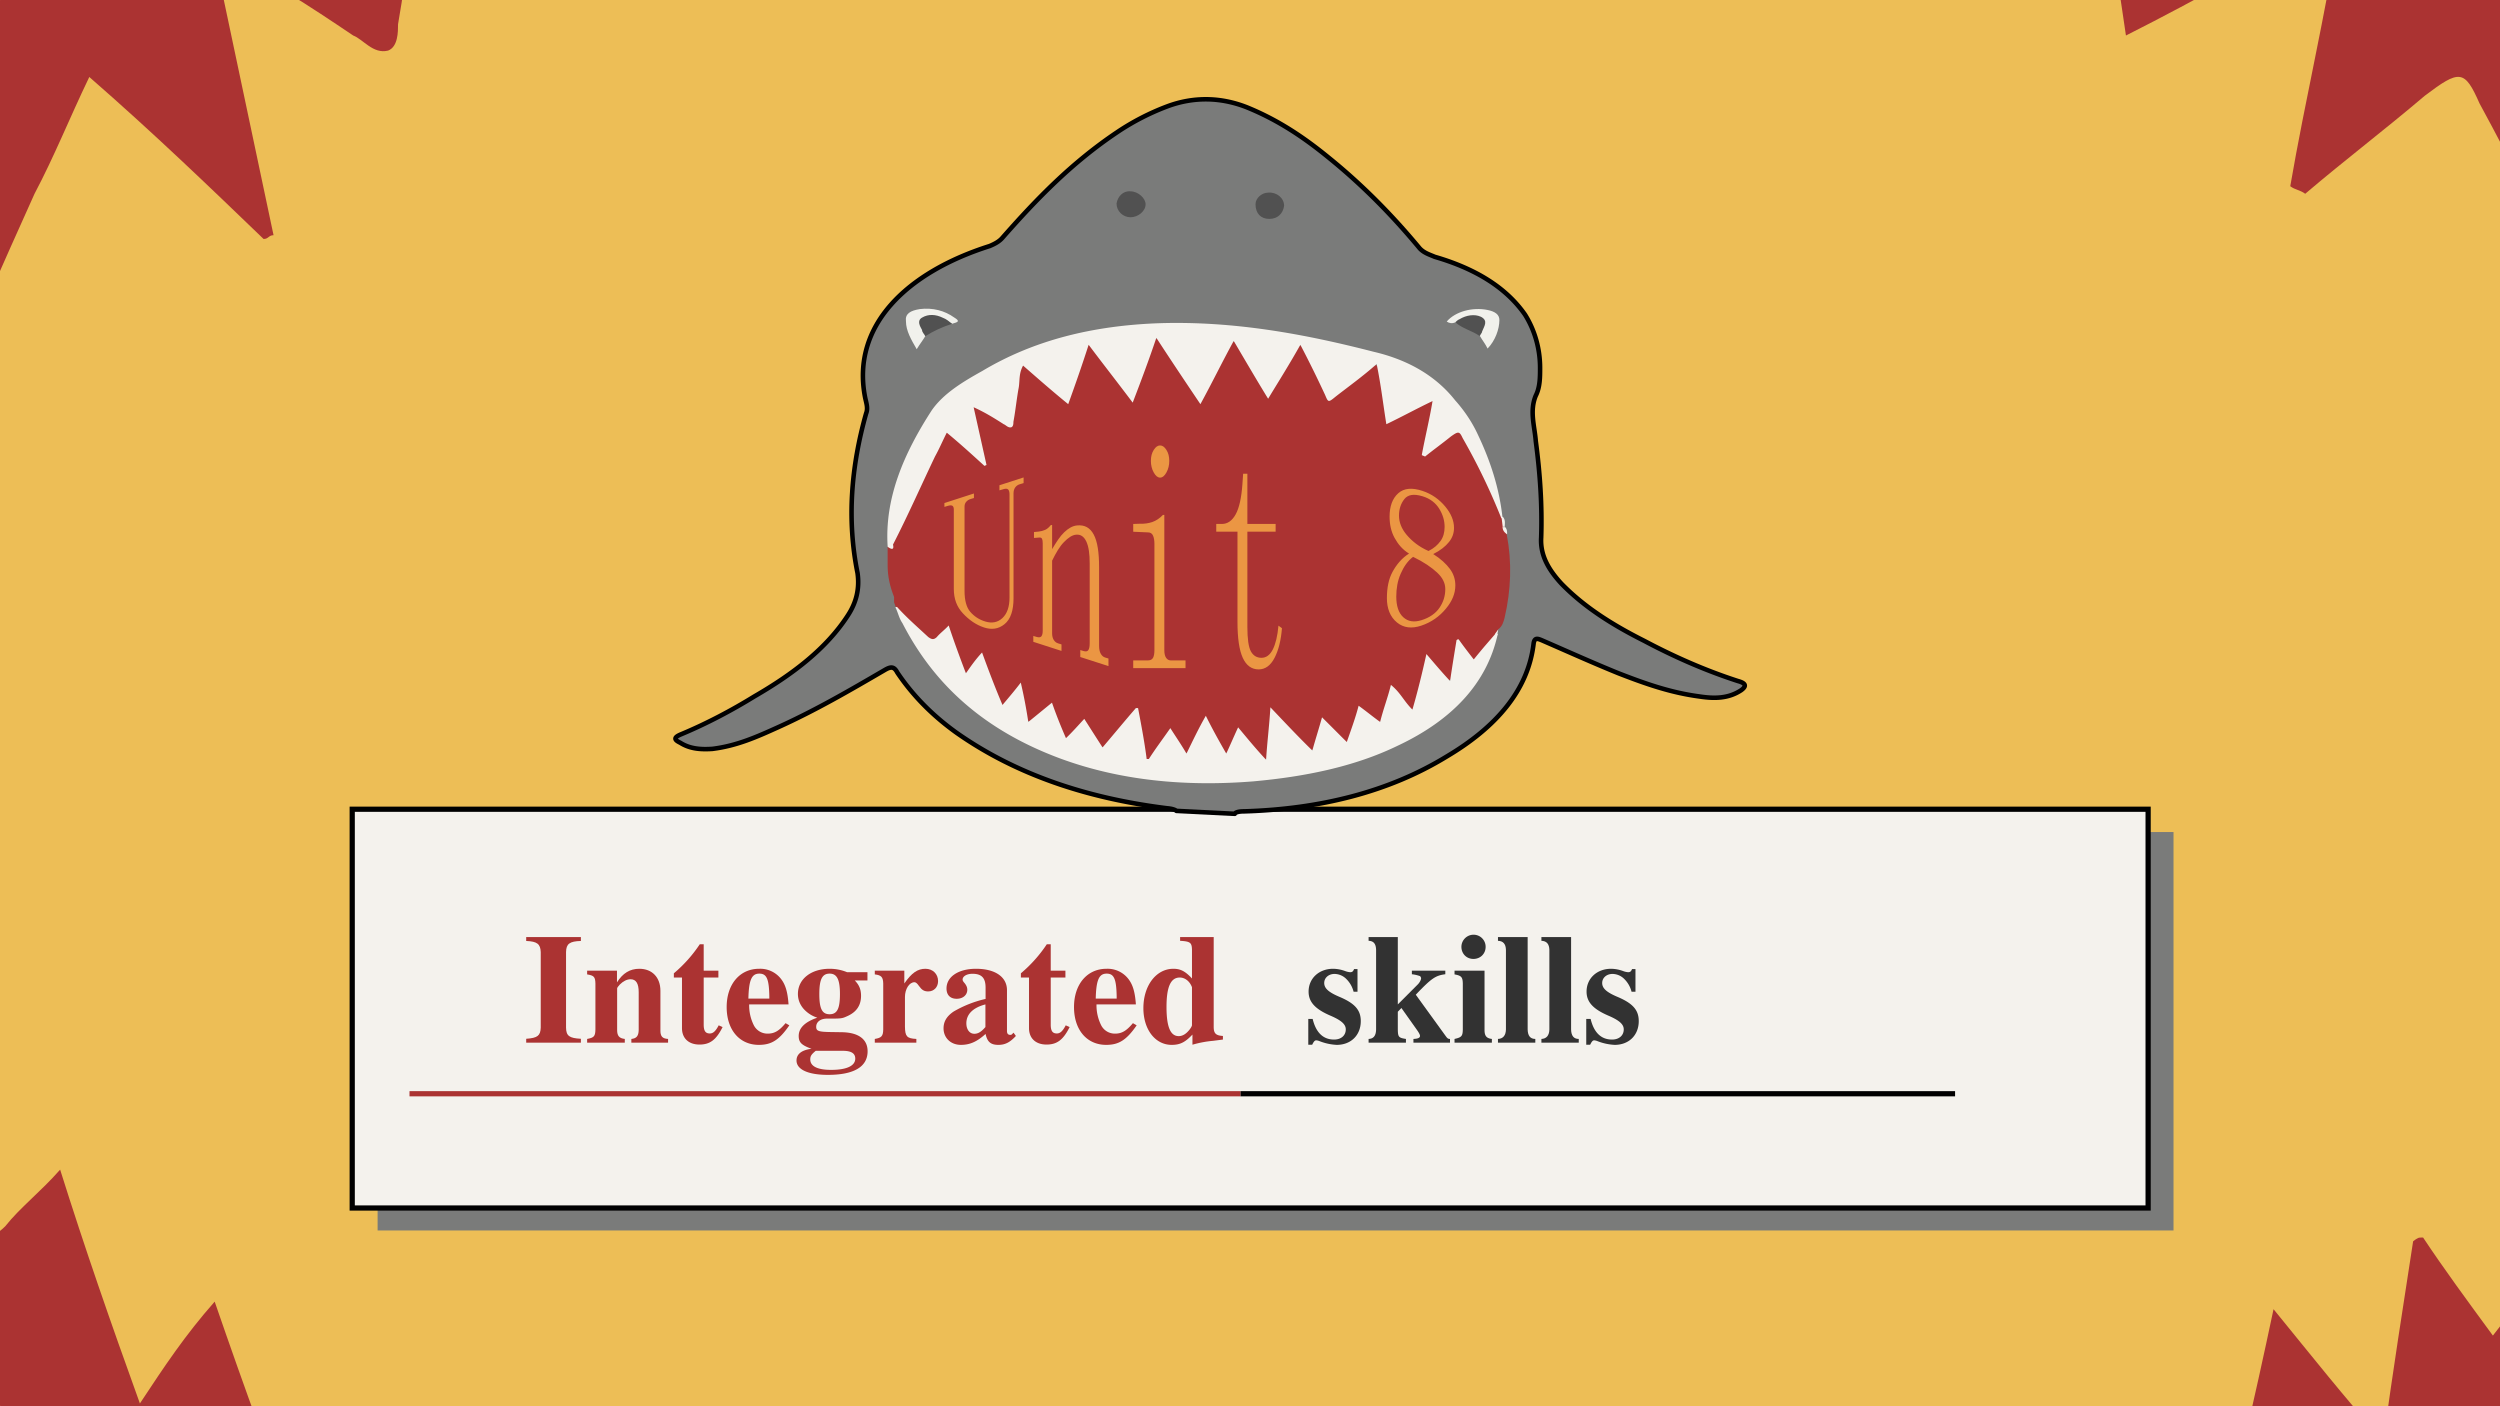 <svg xmlns="http://www.w3.org/2000/svg" xmlns:xlink="http://www.w3.org/1999/xlink" width="1280" height="720" viewBox="0 0 960 540"><g data-name="P"><clipPath id="a"><path fill-rule="evenodd" d="M0 540h960V0H0Z"/></clipPath><g clip-path="url(#a)"><path fill="#edbe56" fill-rule="evenodd" d="M0 540h960V0H0Z"/></g></g><path fill="#7a7b7a" fill-rule="evenodd" d="M145 472.5h689.63v-153H145Z" data-name="P"/><g data-name="P"><path fill="#f4f2ed" fill-rule="evenodd" d="M135.25 463.875h689.63v-153.13H135.25Z"/><path fill="none" stroke="#000" stroke-miterlimit="10" stroke-width="2" d="M135.25 463.875h689.63v-153.13H135.25Z"/></g><g data-name="P"><symbol id="b"><path d="M.35.025C.276.029.256.043.255.096V.58C.256.633.278.649.35.651v.025H0V.651C.07.648.091.632.093.58V.096C.091.045.073.03 0 .025V0h.35v.025Z"/></symbol><symbol id="c"><path d="M.518.024C.481.026.468.041.469.081v.251c0 .086-.053.141-.135.141C.274.473.228.445.191.386v.075H0V.437C.044.43.052.421.053.378V.084C.052.041.044.032 0 .024V0h.241v.024C.205.028.192.044.192.081v.267c0 .003.007.014.017.024.022.022.046.034.069.034C.313.406.33.379.33.323V.081C.329.043.316.027.283.024V0h.235v.024Z"/></symbol><symbol id="d"><path d="M.285.473H.191v.169H.166A.878.878 0 0 0 0 .456V.429h.052V.105C.052.04.095 0 .164 0c.067 0 .107.03.148.112L.287.123C.267.085.251.071.23.071.202.071.191.088.191.128v.301h.094v.044Z"/></symbol><symbol id="e"><path d="M.377.139C.336.09.306.072.263.072a.098.098 0 0 0-.089.053.284.284 0 0 0-.03.134h.252C.39.343.375.39.343.428a.168.168 0 0 1-.135.059C.084.487 0 .388 0 .242S.082 0 .206 0c.081 0 .13.031.195.125L.377.139M.139.296c.003.12.021.16.07.16.047 0 .062-.034.064-.145V.296H.139Z"/></symbol><symbol id="f"><path d="M.454.604v.053h-.13a.293.293 0 0 1-.112.022C.093.679.009.613.009.518c0-.035.012-.067.036-.095A.197.197 0 0 1 .133.366C.054.339.014.3.014.249.014.208.032.19.096.167.033.159 0 .133 0 .092 0 .034.075 0 .201 0c.167 0 .254.052.254.151 0 .077-.058.12-.164.122L.226.274c-.085.001-.1.006-.1.034 0 .031.028.052.068.052.092 0 .096 0 .129.015.06.026.09.069.09.131 0 .04-.012.07-.04.098h.081M.296.154c.054 0 .08-.016.08-.05C.376.058.321.032.222.032.134.032.088.055.088.099c0 .021.007.032.035.055h.173M.212.648C.259.648.278.61.278.517S.26.388.212.388.146.423.146.517s.018.131.066.131Z"/></symbol><symbol id="g"><path d="M.266.024C.205.027.194.04.193.103v.189c0 .052.028.095.061.095C.262.387.271.38.282.364.301.337.316.328.342.328c.037 0 .063.028.063.066C.405.44.371.473.324.473.274.473.236.447.189.379v.082H0V.437C.042.432.053.42.054.378V.084C.053.042.043.031 0 .024V0h.266v.024Z"/></symbol><symbol id="h"><path d="m.448.078-.01-.01C.435.065.432.064.427.064.413.064.406.072.406.089V.35C.406.435.33.487.208.487.095.487.019.436.019.361c0-.042.024-.066.065-.066.04 0 .068.024.068.058C.152.367.147.38.134.396.125.406.122.412.122.418c0 .021.027.037.063.037.059 0 .084-.027.084-.088V.294A.724.724 0 0 1 .064.213C.02.183 0 .149 0 .106 0 .045.046 0 .111 0c.057 0 .103.02.158.07C.28.019.302 0 .351 0c.043 0 .074.016.112.057L.448.078m-.18.036C.241.083.221.071.197.071c-.03 0-.051.027-.051.067 0 .058.042.1.122.121V.114Z"/></symbol><symbol id="i"><path d="M.509.057C.464.06.45.073.45.115V.69H.235V.666C.3.662.31.655.311.608V.425C.268.471.238.487.192.487.082.487 0 .38 0 .235 0 .098.076 0 .181 0c.053 0 .086.016.133.066V.001a.687.687 0 0 0 .133.025l.062.008v.023M.311.126C.311.12.301.103.289.09.269.067.248.056.226.056.173.056.148.115.148.243c0 .129.027.188.085.188.033 0 .064-.024.078-.062V.126Z"/></symbol><use xlink:href="#b" fill="#ab3332" transform="matrix(60 0 0 -60 202.06 400.39)"/><use xlink:href="#c" fill="#ab3332" transform="matrix(60 0 0 -60 225.46 400.39)"/><use xlink:href="#d" fill="#ab3332" transform="matrix(60 0 0 -60 258.76 401.11)"/><use xlink:href="#e" fill="#ab3332" transform="matrix(60 0 0 -60 279.04 401.23)"/><use xlink:href="#f" fill="#ab3332" transform="matrix(60 0 0 -60 305.86 412.75)"/><use xlink:href="#g" fill="#ab3332" transform="matrix(60 0 0 -60 335.92 400.39)"/><use xlink:href="#h" fill="#ab3332" transform="matrix(60 0 0 -60 362.32 401.23)"/><use xlink:href="#d" fill="#ab3332" transform="matrix(60 0 0 -60 392.02 401.11)"/><use xlink:href="#e" fill="#ab3332" transform="matrix(60 0 0 -60 412.42 401.23)"/><use xlink:href="#i" fill="#ab3332" transform="matrix(60 0 0 -60 439.06 401.23)"/><symbol id="j"><path d="M-2147483500-2147483500Z"/></symbol><use xlink:href="#j" fill="#323232" transform="matrix(60 0 0 -60 128849010000 -128849010000)"/><use xlink:href="#j" fill="#323232" transform="matrix(60 0 0 -60 128849010000 -128849010000)"/><symbol id="k"><path d="M.315.34v.145H.293C.287.47.281.465.268.465a.118.118 0 0 0-.031.007.23.23 0 0 1-.078.015C.068.487.002.425.002.341c0-.066.041-.112.142-.155C.213.156.24.131.24.099.24.06.21.034.165.034c-.07 0-.116.045-.137.132H0V.001h.025c.011.022.017.028.026.028A.07.07 0 0 0 .074.023.348.348 0 0 1 .182 0c.091 0 .154.062.154.152 0 .071-.038.114-.138.156C.13.337.102.362.102.396c0 .033.028.058.066.058A.108.108 0 0 0 .243.422.174.174 0 0 0 .29.34h.025Z"/></symbol><symbol id="l"><path d="M.491.461H.277V.438A.228.228 0 0 0 .329.426.02.02 0 0 0 .336.412c0-.01-.01-.028-.021-.039L.187.245v.431H0V.652C.032.651.047.633.048.594v-.51C.047.044.031.025 0 .024V0h.239v.024C.192.031.188.037.187.084v.114L.21.222.305.088C.323.063.329.051.329.043.329.031.315.025.287.024V0h.234v.024C.51.024.505.027.496.039L.302.307c.1.105.126.123.189.131v.023Z"/></symbol><symbol id="m"><path d="M.239.024C.205.028.192.043.192.081v.38H0V.437C.044.429.052.42.053.378V.084C.052.042.045.034 0 .024V0h.239v.024M.122.691A.078.078 0 0 1 .044.614c0-.045.033-.078.077-.078s.078.033.078.077a.077.077 0 0 1-.077.078Z"/></symbol><symbol id="n"><path d="M.239.024c-.032 0-.048.02-.049.06v.592H0V.652C.033.651.05.632.051.594v-.51C.05.046.032.025 0 .024V0h.239v.024Z"/></symbol><use xlink:href="#k" fill="#323232" transform="matrix(60 0 0 -60 502.38 401.23)"/><use xlink:href="#l" fill="#323232" transform="matrix(60 0 0 -60 525.54 400.39)"/><use xlink:href="#m" fill="#323232" transform="matrix(60 0 0 -60 558.54 400.39)"/><use xlink:href="#n" fill="#323232" transform="matrix(60 0 0 -60 575.22 400.39)"/><use xlink:href="#n" fill="#323232" transform="matrix(60 0 0 -60 591.9 400.39)"/><use xlink:href="#k" fill="#323232" transform="matrix(60 0 0 -60 609.12 401.23)"/></g><use xlink:href="#j" fill="#323232" data-name="P" transform="matrix(60 0 0 -60 128849010000 -128849010000)"/><g data-name="P"><path fill="#7a7b7a" fill-rule="evenodd" d="M463.59 38.13c5.11.07 10.17 1.11 15.12 3.04 12.38 5.03 22.29 11.84 31.37 19.25 13.21 10.66 24.77 22.5 35.08 34.94 1.66 1.78 3.72 2.37 5.78 3.26 15.27 4.44 27.25 11.55 34.67 22.21 3.72 5.93 5.78 13.03 5.78 20.44 0 3.55 0 7.4-1.65 10.66-2.47 5.92-.41 11.85 0 17.47 1.65 12.44 2.48 24.58 2.07 37.02-.42 6.81 2.89 12.44 7.84 17.77 8.67 8.89 19.4 15.7 31.78 21.92 11.15 5.92 23.12 11.25 35.91 15.4 3.3.89 3.3 2.07 1.24 3.55-4.95 3.26-10.32 3.26-16.1 2.37-11.14-1.48-21.05-5.03-30.95-8.88-9.5-3.85-19.4-8.3-28.9-12.44-2.06-.89-3.3-1.48-3.71.89-2.07 18.06-14.45 32.28-33.44 43.53-22.29 13.63-48.7 20.14-77.6 21.03-1.85 0-2.99.22-3.66.74l-.07.2-22.4-1.12-.02-.04c-.78-.52-1.91-.82-3.56-.96-30.96-3.85-58.2-13.04-80.91-29.03-9.49-6.81-16.92-14.51-22.7-23.1-1.24-2.37-2.47-2.37-4.95-.89-13.21 7.7-26.42 15.4-40.86 21.92-7.85 3.55-15.69 7.11-25.18 8.29-4.54.3-8.67 0-12.39-2.37-2.47-1.18-2.47-2.07.42-3.26 9.9-4.14 19.4-9.18 28.06-14.51 14.86-8.59 27.66-18.36 35.91-31.09 3.31-5.04 4.55-10.37 3.72-16.29-4.13-20.44-2.48-40.87 3.3-61.31.83-2.07 0-4.15-.41-6.22-5.37-27.54 16.1-47.98 47.88-58.05 2.06-.88 3.71-1.77 4.95-3.25 12.8-14.52 26.42-28.73 44.17-40.58a93.797 93.797 0 0 1 18.99-9.77c5.15-1.93 10.31-2.81 15.42-2.74Z"/><path fill="none" stroke="#000" stroke-linejoin="round" stroke-width="1.75" d="M463.59 38.13c5.11.07 10.17 1.11 15.12 3.04 12.38 5.03 22.29 11.84 31.37 19.25 13.21 10.66 24.77 22.5 35.08 34.94 1.66 1.78 3.72 2.37 5.78 3.26 15.27 4.44 27.25 11.55 34.67 22.21 3.72 5.93 5.78 13.03 5.78 20.44 0 3.55 0 7.4-1.65 10.66-2.47 5.92-.41 11.85 0 17.47 1.65 12.44 2.48 24.58 2.07 37.02-.42 6.81 2.89 12.44 7.84 17.77 8.67 8.89 19.4 15.7 31.78 21.92 11.15 5.92 23.12 11.25 35.91 15.4 3.3.89 3.3 2.07 1.24 3.55-4.95 3.26-10.32 3.26-16.1 2.37-11.14-1.48-21.05-5.03-30.95-8.88-9.5-3.85-19.4-8.3-28.9-12.44-2.06-.89-3.3-1.48-3.71.89-2.07 18.06-14.45 32.28-33.44 43.53-22.29 13.63-48.7 20.14-77.6 21.03-1.85 0-2.99.22-3.66.74l-.07.2-22.4-1.12-.02-.04c-.78-.52-1.91-.82-3.56-.96-30.96-3.85-58.2-13.04-80.91-29.03-9.49-6.81-16.92-14.51-22.7-23.1-1.24-2.37-2.47-2.37-4.95-.89-13.21 7.7-26.42 15.4-40.86 21.92-7.85 3.55-15.69 7.11-25.18 8.29-4.54.3-8.67 0-12.39-2.37-2.47-1.18-2.47-2.07.42-3.26 9.9-4.14 19.4-9.18 28.06-14.51 14.86-8.59 27.66-18.36 35.91-31.09 3.31-5.04 4.55-10.37 3.72-16.29-4.13-20.44-2.48-40.87 3.3-61.31.83-2.07 0-4.15-.41-6.22-5.37-27.54 16.1-47.98 47.88-58.05 2.06-.88 3.71-1.77 4.95-3.25 12.8-14.52 26.42-28.73 44.17-40.58a93.797 93.797 0 0 1 18.99-9.77c5.15-1.93 10.31-2.81 15.42-2.74Z"/></g><path fill="#ab3332" fill-rule="evenodd" d="M340.85 217.1v-7.11c2.06-.89 1.24-2.67 2.06-4.15 5.37-12.15 11.56-24.3 17.34-36.45 1.65-3.85 4.13-4.15 7.84-1.19 2.89 2.08 5.37 4.74 8.26 6.82-1.24-5.04-2.48-10.37-3.72-15.71-.41-1.18-.41-2.96 1.65-3.55 1.65-.89 2.89.29 4.54 1.18 1.65 1.19 3.72 2.08 5.37 3.56.82.29 1.24.89 2.47.89 1.24-.3.83-1.19.83-1.78 1.24-5.04 1.65-10.08 2.48-15.41v-1.19c0-1.18.82-2.37 2.47-2.66 1.65-.6 2.89.29 4.13 1.18 2.89 2.37 5.78 4.74 8.67 7.41.41.3.82.89 1.24 1.19 2.47 1.77 2.89 1.77 3.71-.6 2.06-4.74 2.89-9.18 4.95-13.92.42-1.19.42-2.97 2.89-3.26 2.48-.3 3.3 1.48 4.54 2.96 3.3 4.44 7.02 8.89 10.32 13.63.41.3.41.89 1.65 1.48 1.65-4.15 3.3-8 4.54-12.15.42-1.48 1.24-3.26 2.07-5.04.41-1.48.82-3.25 3.3-3.25 2.06 0 2.89 1.77 3.71 2.96 2.07 2.37 3.3 5.33 5.37 8 2.47 3.56 4.95 7.11 7.43 10.96 2.89-5.63 5.36-10.96 8.25-16.29 1.24-1.78 1.24-4.45 4.54-4.45 2.89 0 3.72 2.67 4.54 4.45 2.89 4.44 5.37 9.18 8.67 14.22 2.89-4.15 4.54-7.71 6.6-11.26.83-1.48 1.66-2.67 2.48-3.85.83-1.19 1.65-2.08 3.72-2.08 1.65 0 2.06 1.19 2.88 2.08 2.07 4.44 4.13 8.89 6.2 13.04.41.88.82 1.48 1.23 2.37.42 1.18 1.65 1.48 2.89.29 3.72-2.96 7.43-5.63 10.73-8.3 1.24-1.18 2.89-2.37 4.96-1.77 2.47.59 2.47 2.07 2.47 3.85.83 4.44 1.65 9.19 2.48 13.93.41 2.07 1.24 2.07 3.3.89 2.89-1.49 5.78-2.97 9.08-4.45 1.24-.59 2.89-1.18 4.13-.59 1.65.89 1.65 2.07 1.24 3.26-.83 4.74-2.07 9.48-2.89 14.81 2.48-1.77 4.54-3.25 6.6-4.74 4.13-2.96 6.61-2.37 8.67 1.19 5.37 9.78 10.73 19.26 12.8 29.63 0 .3.41.6.41.6.41 1.18.82 2.37.41 3.25.41 1.19.83 2.08 1.24 3.26 2.06 10.67 1.65 21.34-.83 32.01-.41 1.48-.82 3.26-2.47 4.44-.42.89-.42 1.49-1.24 2.37-.83 2.08-2.07 4.45-4.13 6.52-2.89 3.56-5.78 3.56-8.25 0-.42-.29-.83-.59-1.24-1.18-1.24 2.96-.41 5.93-1.24 8.89-.41 1.18-.83 2.37-2.89 2.96-1.65.3-2.89-.89-3.71-2.07-1.24-1.19-2.07-2.67-4.13-4.15-.83 4.44-2.06 8.3-2.89 12.45-.41 1.18-.41 2.37-1.24 3.25-1.24 2.38-3.3 2.38-4.95.6-1.65-1.48-2.48-2.97-4.13-4.45-1.65 2.08-1.65 4.15-2.48 6.23-.41 1.48-.41 3.55-3.3 4.14-2.47.6-3.71-1.18-4.95-2.37-.41-.29-.83-.29-1.65-.59-1.65 1.78-1.24 4.15-2.06 6.22-.83 1.49-.42 3.86-3.31 4.45-2.89.59-4.12-1.78-5.78-3.26-.82-.59-1.65-1.78-2.88-2.67-1.66 1.78-1.24 4.15-2.07 5.93-.82 1.18-.82 2.67-2.89 2.96-2.06.3-2.89-.89-4.12-1.78-3.72-3.26-6.61-7.11-10.32-10.37-.83 3.56-.83 7.11-1.24 10.97 0 1.77.41 4.15-2.48 4.74-2.89.89-3.71-2.08-4.95-3.56-1.65-1.48-2.89-3.26-4.95-5.04-.83 1.19-1.24 2.67-2.07 3.86-.41 1.18-1.24 2.37-3.3 2.37-1.65 0-2.06-1.19-2.89-2.08-1.65-2.66-2.89-5.33-4.54-8.29-1.65 2.66-2.47 5.33-4.13 7.7-.41 1.19-1.23 2.37-3.3 2.67-2.06 0-2.89-1.48-3.71-2.67-.83-1.18-1.24-2.67-2.48-3.85-2.48 2.37-2.89 4.74-4.95 7.11-.83.89-1.65 2.37-3.72 2.07-2.06-.29-2.06-1.77-2.47-2.96-1.24-4.44-1.24-8.89-2.48-13.63-3.3 3.26-5.37 6.52-8.25 9.48-2.89 2.97-5.37 2.97-7.85-.29 0 0 0-.3-.41-.6-.82-1.18-.82-3.55-2.89-3.85-2.06-.59-2.47 1.78-4.13 2.67-2.47 1.48-4.54 1.18-5.77-1.19-1.24-2.07-1.65-4.44-2.48-6.81-.83-1.48-1.65-1.78-3.3-.3-1.24 1.19-2.89 3.26-5.78 2.67-2.89-.59-2.06-3.26-2.48-5.04-.41-2.07-.82-4.15-.82-6.22-1.24 1.18-2.07 2.37-2.89 3.55-.83.89-2.07 1.78-3.72 1.48-1.65 0-2.47-1.18-2.89-2.37-1.65-4.44-3.3-9.18-5.36-13.92-1.65.59-1.65 1.48-2.48 2.07-.82.89-2.06 2.07-3.71 1.78-1.65-.3-2.07-1.48-2.48-2.37-1.24-3.26-2.48-6.82-3.3-10.08-.41-.89-.41-1.48-1.24-2.37-.82.3-.82.59-1.24.89-3.3 2.37-5.36 2.37-8.25 0-4.13-3.26-7.43-6.81-9.5-10.67-.82-.59-.82-1.48-1.23-2.37v-2.07c-1.65-4.15-2.48-8-2.48-12.15Z" data-name="P"/><path fill="#f1f1ec" fill-rule="evenodd" d="M355.32 129.06c-.83 1.49-2.07 2.97-3.3 5.04-2.07-3.55-4.13-7.11-4.13-10.67-.41-2.97 1.65-4.15 5.36-4.75 4.95-.59 9.49.6 13.2 3.26 2.48 1.49 1.24 1.78-.82 2.38-2.06-.3-3.71-1.19-5.78-1.49-3.3-.89-4.95 0-4.53 2.38.41 1.48.82 2.67 0 3.85ZM558.84 123.77c-1.24.59-2.48.3-3.3-.3 3.3-3.85 9.91-5.63 15.69-4.44 2.89.59 4.54 1.77 4.54 3.85 0 3.56-1.65 8.01-4.54 10.97-.83-1.78-2.07-3.26-2.89-4.74-1.24-1.19-.42-2.37-.42-3.26.83-2.97-.82-3.86-4.95-2.97-1.24.3-2.48 1.19-4.13.89Z" data-name="P"/><path fill="#515151" fill-rule="evenodd" d="M482.12 78.42c0-2.37 2.44-4.45 4.88-4.45 3.25-.29 6.1 2.08 6.1 5.05-.4 2.96-2.44 5.04-5.69 5.04-3.26 0-5.29-2.08-5.29-5.64ZM439.91 78.45c0 2.64-2.89 4.98-5.79 4.98-2.89 0-5.37-2.34-5.37-5.27.41-2.64 2.48-4.98 5.37-4.69 2.9 0 5.79 2.64 5.79 4.98ZM558.85 123.74c.41-.3.82-.89 1.65-1.19 2.46-1.49 5.74-2.08 8.21-.89 2.87 1.49 1.23 3.57.41 5.65 0 .6-.82 1.19-.82 1.79-2.88-2.08-6.98-2.98-9.45-5.36ZM355.31 129.1c-.41-.89-1.24-1.49-1.24-2.38-.82-1.49-2.06-3.57 0-4.76 2.48-1.49 5.36-1.2 7.84 0 1.64.59 2.47 1.48 3.71 2.38-3.71 1.19-7.01 2.68-10.31 4.76Z" data-name="P"/><path fill="#f4f2ed" fill-rule="evenodd" d="M576.99 202.29h.87c.87.86.87 1.73.87 2.88-1.3-.87-1.74-1.73-1.74-2.88Zm-131.71-78.18c28.47-.89 55.71 4.14 82.12 10.95 14.03 3.26 24.35 9.77 31.37 18.66 3.71 4.14 6.6 8.58 8.66 13.02 4.96 10.37 8.26 20.73 9.5 31.69l.02.11.08-.13c1.18 1.18.79 2.65.79 3.83 0 .3-.39.3-.79 0l-.39-3.24-.13.02a241.242 241.242 0 0 0-14.85-30.79c-1.24-2.67-1.65-2.67-4.54-.6-3.3 2.67-6.61 5.04-9.91 7.7-.41-.29-.82-.29-1.24-.59 1.24-6.81 2.89-13.32 4.13-20.73-6.19 2.96-11.55 5.92-17.74 8.89-1.24-7.7-2.07-15.11-3.72-23.1-5.36 4.74-10.73 8.59-15.68 12.44-2.89 2.37-2.89 2.37-4.13-.6-2.89-6.21-5.78-12.14-9.49-19.24-4.13 7.4-8.25 13.91-12.38 20.72-4.54-7.4-8.67-14.5-13.21-22.2-4.54 8.29-8.25 15.99-12.79 24.28-5.78-8.59-11.14-16.58-16.92-25.47-2.89 8.59-5.78 16.29-9.08 24.88-5.78-7.7-11.14-14.51-16.92-22.21-2.48 7.7-4.95 14.8-7.84 22.8-6.19-5.04-11.56-9.77-17.33-14.81-1.65 2.96-1.24 5.63-1.65 8.29-.83 4.44-1.24 8.89-2.07 13.33 0 .59 0 1.77-.82 2.07-1.24.3-2.07-.89-2.89-1.18-3.72-2.37-7.02-4.45-11.56-6.52l4.95 22.21c-.41 0-.41.29-.82.29-4.54-4.14-9.08-8.29-14.44-12.73-1.66 3.26-2.89 6.22-4.54 9.18-5.37 11.25-10.32 22.5-16.1 33.76 0 .29.83 2.96-2.06.88-1.24-18.65 6.19-35.82 16.92-52.4 4.54-6.52 11.97-10.96 19.39-15.1 19.81-11.85 42.51-17.47 68.1-18.36ZM344.47 233.07c3.72 4.14 7.85 7.7 11.98 11.55 1.24.89 2.06 1.19 3.3 0 1.24-1.48 2.9-2.66 4.55-4.44 2.06 6.22 4.13 11.85 6.61 18.38 2.06-2.97 3.72-5.34 6.2-8.01 2.48 6.82 4.95 13.34 7.85 20.16 2.48-2.97 4.54-5.34 7.02-8.6 1.24 5.34 2.07 9.78 2.89 15.12 3.31-2.67 5.79-4.74 9.09-7.41 1.65 4.74 3.31 8.89 5.37 13.63 2.48-2.37 4.55-4.74 7.03-7.41 2.47 3.86 4.54 7.12 7.02 10.97 4.54-5.34 8.68-10.37 12.81-15.12h.82c1.24 6.52 2.48 13.04 3.31 19.57h.83c2.47-3.86 5.37-7.71 8.26-11.86 2.06 3.26 4.13 6.22 6.2 9.78 2.47-5.04 4.54-9.48 7.43-14.52 2.48 5.04 4.96 9.48 7.85 14.52 1.65-3.56 2.89-6.52 4.55-10.08 3.72 4.45 6.61 8.01 10.74 12.45.41-6.82 1.24-13.04 1.65-20.15 5.37 5.63 10.33 10.96 16.11 16.6 1.24-4.45 2.48-8.3 3.72-12.75 3.31 3.26 6.2 6.22 9.51 9.48 1.65-4.74 3.3-9.18 4.54-13.93 2.89 2.08 5.37 4.15 8.26 6.23 1.24-5.04 2.9-9.19 4.14-14.23 3.71 2.97 4.95 6.23 8.26 9.49 2.06-7.12 3.72-13.93 5.37-21.34 3.3 3.85 5.78 6.81 9.09 10.37.82-5.63 1.65-10.67 2.48-15.71.41-.3.41-.3.82-.3 1.66 2.38 3.72 5.04 5.79 7.71 1.44-1.78 2.79-3.41 4.13-5l4.05-4.69-.07-.05 1.3-1.78-.31 1.7h.04c.15.11.15.34-.05.63-4.13 18.08-16.94 32.31-38.43 42.39-16.52 8-35.53 11.85-55.36 13.63-26.03 2.08-51.23-.3-74.37-8.89-30.16-11.26-48.75-29.34-60.32-51.87-1.24-1.78-1.65-3.85-2.48-5.63-.41-.59 0-.59.42-.59Z" data-name="P"/><path fill="#eb9643" fill-rule="evenodd" d="M542.62 213.83c-2.12 1.6-3.62 3.87-4.77 6.51-1.18 2.69-1.68 5.66-1.68 8.77 0 3.55.87 6.26 2.71 7.93 1.8 1.63 4.08 1.98 6.83 1.15 3.27-.99 5.59-2.65 7.09-4.86 1.46-2.15 2.19-4.51 2.19-7.12 0-2.27-1.02-4.36-3.1-6.31-2.14-2-5.15-4.09-9.27-6.07Zm-139.13-12.18.52-.06v9.28c1.62-2.74 3.06-4.97 4.64-6.47 1.59-1.51 3.17-2.45 4.89-2.63 2.92-.3 5.03.85 6.44 3.48 1.45 2.68 2.07 6.92 2.07 12.58v30.18c0 1.26.21 2.27.64 3.02.43.76.99 1.25 1.67 1.45l1.29.39v2.91c-3.6-1.16-7.21-2.33-10.82-3.49v-2.67l1.29.39c.86.25 1.46.13 1.8-.37.35-.51.52-1.38.52-2.6v-30.68c0-3.67-.39-6.49-1.29-8.41-.89-1.89-2.15-2.77-3.87-2.64-1.54.11-3.08 1.15-4.76 2.89-1.67 1.72-3.07 4.16-4.51 7.1v27.84c0 1.08.21 1.95.64 2.61.43.67.99 1.11 1.68 1.31l1.28.39v2.5c-3.6-1.16-7.21-2.33-10.82-3.49v-2.26l1.29.39c.86.25 1.46.18 1.8-.24.35-.41.52-1.14.52-2.18v-33.53c0-.78-.08-1.36-.26-1.73-.18-.37-.51-.54-1.03-.5-.69.05-1.37.1-2.06.16v-2.27l1.8-.18c.86-.08 1.67-.31 2.45-.64.78-.33 1.49-.96 2.19-1.83Zm43.07-3.91h.54v51.9c0 1.32.22 2.3.68 2.96.45.66 1.04.99 1.76.99h5.7v2.97h-20.08v-2.97h5.7c.9 0 1.53-.33 1.9-.98.36-.66.54-1.64.54-2.95v-40.79c0-1.32-.18-2.38-.54-3.2-.37-.82-1-1.23-1.9-1.23-1.9-.08-3.8-.17-5.7-.25v-2.99l2.71-.09c1.63.06 3.17-.16 4.61-.65 1.45-.5 2.81-1.4 4.08-2.72Zm30.8-15.82h1.63v19.28h10.85v2.96h-10.85v36.58c0 4.61.45 7.74 1.35 9.39.91 1.65 2.26 2.47 4.07 2.47 1.81 0 3.26-1.07 4.35-3.21 1.08-2.14 1.81-5.19 2.17-9.14.45.33.9.66 1.34.98-.36 4.62-1.3 8.41-2.83 11.37-1.54 2.97-3.58 4.45-6.11 4.45-2.72 0-4.75-1.48-6.11-4.45-1.36-2.96-2.03-7.58-2.03-13.84v-34.6h-8.15v-2.96h2.17c2.18 0 3.94-1.24 5.3-3.71 1.35-2.47 2.21-6.34 2.58-11.61l.27-3.96Zm68.86 8.64c-3.26-.99-5.58-.65-6.95 1.1-1.41 1.78-2.06 3.94-2.06 6.35 0 2.42.9 4.97 2.96 7.39 2 2.36 4.71 4.58 8.37 6.18 2.08-1.02 3.57-2.36 4.64-3.86 1.06-1.48 1.55-3.28 1.55-5.38 0-2.45-.69-4.76-2.06-6.98-1.41-2.27-3.52-3.92-6.45-4.8Zm-183.57 2.61c3.78-1.22 7.56-2.45 11.34-3.67v1.74l-1.29.39c-.69.2-1.24.56-1.67 1.06-.44.49-.65 1.11-.65 1.85v32.33c0 3.68.73 6.36 2.19 8.06 1.49 1.73 3.39 3.02 5.8 3.74 2.58.77 4.77.35 6.57-1.34 1.85-1.74 2.71-4.42 2.71-7.83v-39.63c0-.91-.17-1.55-.52-1.9-.34-.35-.94-.39-1.8-.13-.52.15-1.03.31-1.55.46v-1.96c3.1-1 6.19-2 9.28-3v2.17c-.52.16-1.03.31-1.55.47-.68.2-1.24.61-1.67 1.2-.43.59-.65 1.35-.65 2.27v40.31c0 4.63-1.11 8.04-3.48 9.94-2.29 1.86-4.93 2.21-7.85 1.25-3.1-1.02-5.76-2.9-8.12-5.43-2.31-2.46-3.48-5.53-3.48-9.36v-30.51c0-.69-.17-1.17-.52-1.41-.34-.24-.94-.24-1.8.02l-1.29.39v-1.48Zm183.57-4.67c3.61 1.19 6.48 3.28 8.77 6.03 2.21 2.68 3.35 5.36 3.35 8.18 0 2-.62 3.81-1.94 5.43-1.34 1.67-3.3 3.26-6.05 4.62 2.93 1.83 5 3.8 6.44 5.74 1.4 1.9 2.06 3.99 2.06 6.3 0 3.13-1.22 6.05-3.61 8.92-2.46 2.97-5.58 5.24-9.53 6.55-3.61 1.19-6.73.85-9.28-1.25-2.63-2.16-3.86-5.38-3.86-9.31 0-3.92.65-7.38 2.19-10.17 1.5-2.73 3.49-5.19 6.31-6.97-2.46-1.48-4.22-3.58-5.54-5.99-1.35-2.45-1.93-5.24-1.93-8.21 0-3.89 1.07-6.97 3.35-8.98 2.21-1.96 5.32-2.2 9.27-.89Zm-100.75-17.45c.9 0 1.72.57 2.44 1.73.73 1.15 1.09 2.55 1.09 4.2 0 1.65-.36 3.13-1.09 4.45-.72 1.31-1.54 1.97-2.44 1.97-.9 0-1.72-.66-2.44-1.97-.73-1.32-1.09-2.8-1.09-4.45 0-1.65.36-3.05 1.09-4.2.72-1.16 1.54-1.73 2.44-1.73Z" data-name="P"/><path fill="none" stroke="#ab3332" stroke-miterlimit="8" stroke-width="2" d="M157.25 420h319.13" data-name="P"/><path fill="none" stroke="#000" stroke-miterlimit="8" stroke-width="2" d="M476.38 420h274.37" data-name="P"/><g data-name="P"><clipPath id="o"><path fill-rule="evenodd" d="M0 540h960V0H0Z"/></clipPath><g clip-path="url(#o)"><path fill="#ab3332" fill-rule="evenodd" d="M1023.17 206.12h4.04c4.04 4.22 4.04 8.43 4.04 14.06-6.06-4.22-8.08-8.44-8.08-14.06Zm-610.27-382c131.94-4.34 258.14 20.26 380.52 53.53 65.01 15.91 112.81 47.74 145.32 91.14 17.21 20.26 30.59 41.96 40.15 63.66 22.95 50.64 38.25 101.27 43.98 154.8l.11.54.39-.62c5.46 5.76 3.64 12.97 3.64 18.73 0 1.44-1.82 1.44-3.64 0l-1.82-15.85-.59.09c-19.12-50.63-42.07-101.27-68.84-150.46-5.73-13.02-7.65-13.02-21.03-2.89-15.3 13.02-30.59 24.59-45.89 37.62-1.91-1.45-3.83-1.45-5.74-2.9 5.74-33.27 13.39-65.1 19.12-101.27-28.68 14.47-53.54 28.94-82.22 43.4-5.74-37.61-9.56-73.78-17.21-112.84-24.86 23.15-49.71 41.95-72.66 60.76-13.39 11.57-13.39 11.57-19.12-2.89-13.39-30.38-26.77-59.32-43.98-94.04-19.12 36.17-38.24 68-57.37 101.27-21.03-36.17-40.15-70.89-61.18-108.5-21.04 40.5-38.25 78.12-59.28 118.63-26.77-41.96-51.63-81.02-78.4-124.42-13.38 41.95-26.77 79.57-42.07 121.52-26.77-37.61-51.62-70.88-78.39-108.5-11.48 37.62-22.95 72.34-36.34 111.4-28.68-24.6-53.54-47.74-80.31-72.34-7.64 14.47-5.73 27.49-7.64 40.51-3.83 21.7-5.74 43.4-9.56 65.1 0 2.9 0 8.68-3.83 10.13-5.74 1.45-9.56-4.34-13.38-5.79-17.21-11.57-32.51-21.7-53.544-31.83L105.04 90.32c-1.91 0-1.91 1.45-3.82 1.45-21.037-20.26-42.07-40.51-66.928-62.21-7.648 15.91-13.385 30.38-21.034 44.85-24.858 54.97-47.804 109.95-74.574 164.92 0 1.45 3.825 14.47-9.56 4.34C-76.613 152.53-42.194 68.62 7.522-12.4c21.033-31.83 55.452-53.53 89.871-73.78 91.787-57.87 196.947-85.36 315.507-89.7Z"/></g></g><g data-name="P"><clipPath id="p"><path fill-rule="evenodd" d="M0 540h960V0H0Z"/></clipPath><g clip-path="url(#p)"><path fill="#ab3332" fill-rule="evenodd" d="M-68.794 414.38c17.229 20.28 36.372 37.658 55.515 56.485 5.744 4.345 9.572 5.793 15.315 0 5.743-7.241 13.4-13.034 21.057-21.723 9.572 30.413 19.143 57.929 30.629 89.789 9.572-14.482 17.229-26.068 28.715-39.102 11.485 33.31 22.973 65.17 36.373 98.479 11.48-14.482 21.06-26.068 32.54-41.998 5.74 26.067 9.57 47.791 13.4 73.858 15.32-13.034 26.8-23.171 42.12-36.205 7.65 23.171 15.31 43.446 24.88 66.617 11.49-11.59 21.06-23.171 32.55-36.205 11.48 18.825 21.05 34.755 32.54 53.585 21.06-26.07 40.2-50.688 59.34-73.859h3.83c5.74 31.86 11.49 63.719 15.31 95.579h3.83c11.49-18.82 24.89-37.65 38.29-57.93 9.57 15.93 19.14 30.42 28.71 47.8 11.49-24.62 21.06-46.35 34.46-70.968 11.49 24.618 22.97 46.348 36.37 70.968 7.66-17.38 13.4-31.87 21.06-49.24 17.23 21.72 30.63 39.1 49.77 60.82 1.92-33.31 5.75-63.721 7.66-98.478 24.89 27.516 47.86 53.588 74.66 81.098 5.74-21.72 11.48-40.55 17.23-62.271 15.31 15.93 28.71 30.411 44.03 46.341 7.65-23.17 15.31-44.893 21.05-68.064 13.4 10.137 24.89 20.275 38.29 30.412 5.74-24.619 13.4-44.894 19.14-69.514 17.23 14.482 22.97 30.412 38.29 46.343 9.57-34.757 17.23-68.066 24.88-104.271 15.32 18.826 26.8 33.309 42.12 50.687 3.83-27.516 7.66-52.135 11.48-76.755 1.92-1.448 1.92-1.448 3.83-1.448 7.66 11.585 17.23 24.619 26.8 37.653 6.7-8.689 12.92-16.654 19.15-24.438l18.77-22.898-.35-.252 6.06-8.711-1.45 8.335.18-.008c.72.543.72 1.63-.24 3.078-19.15 88.341-78.49 157.855-178.03 207.091-76.57 39.1-164.63 57.93-256.52 66.62-120.6 10.14-237.37-1.45-344.57-43.45C80.522 643.2-5.622 554.861-59.222 444.797c-5.743-8.687-7.657-18.827-11.485-27.517-1.915-2.9 0-2.9 1.913-2.9Z"/></g></g></svg>